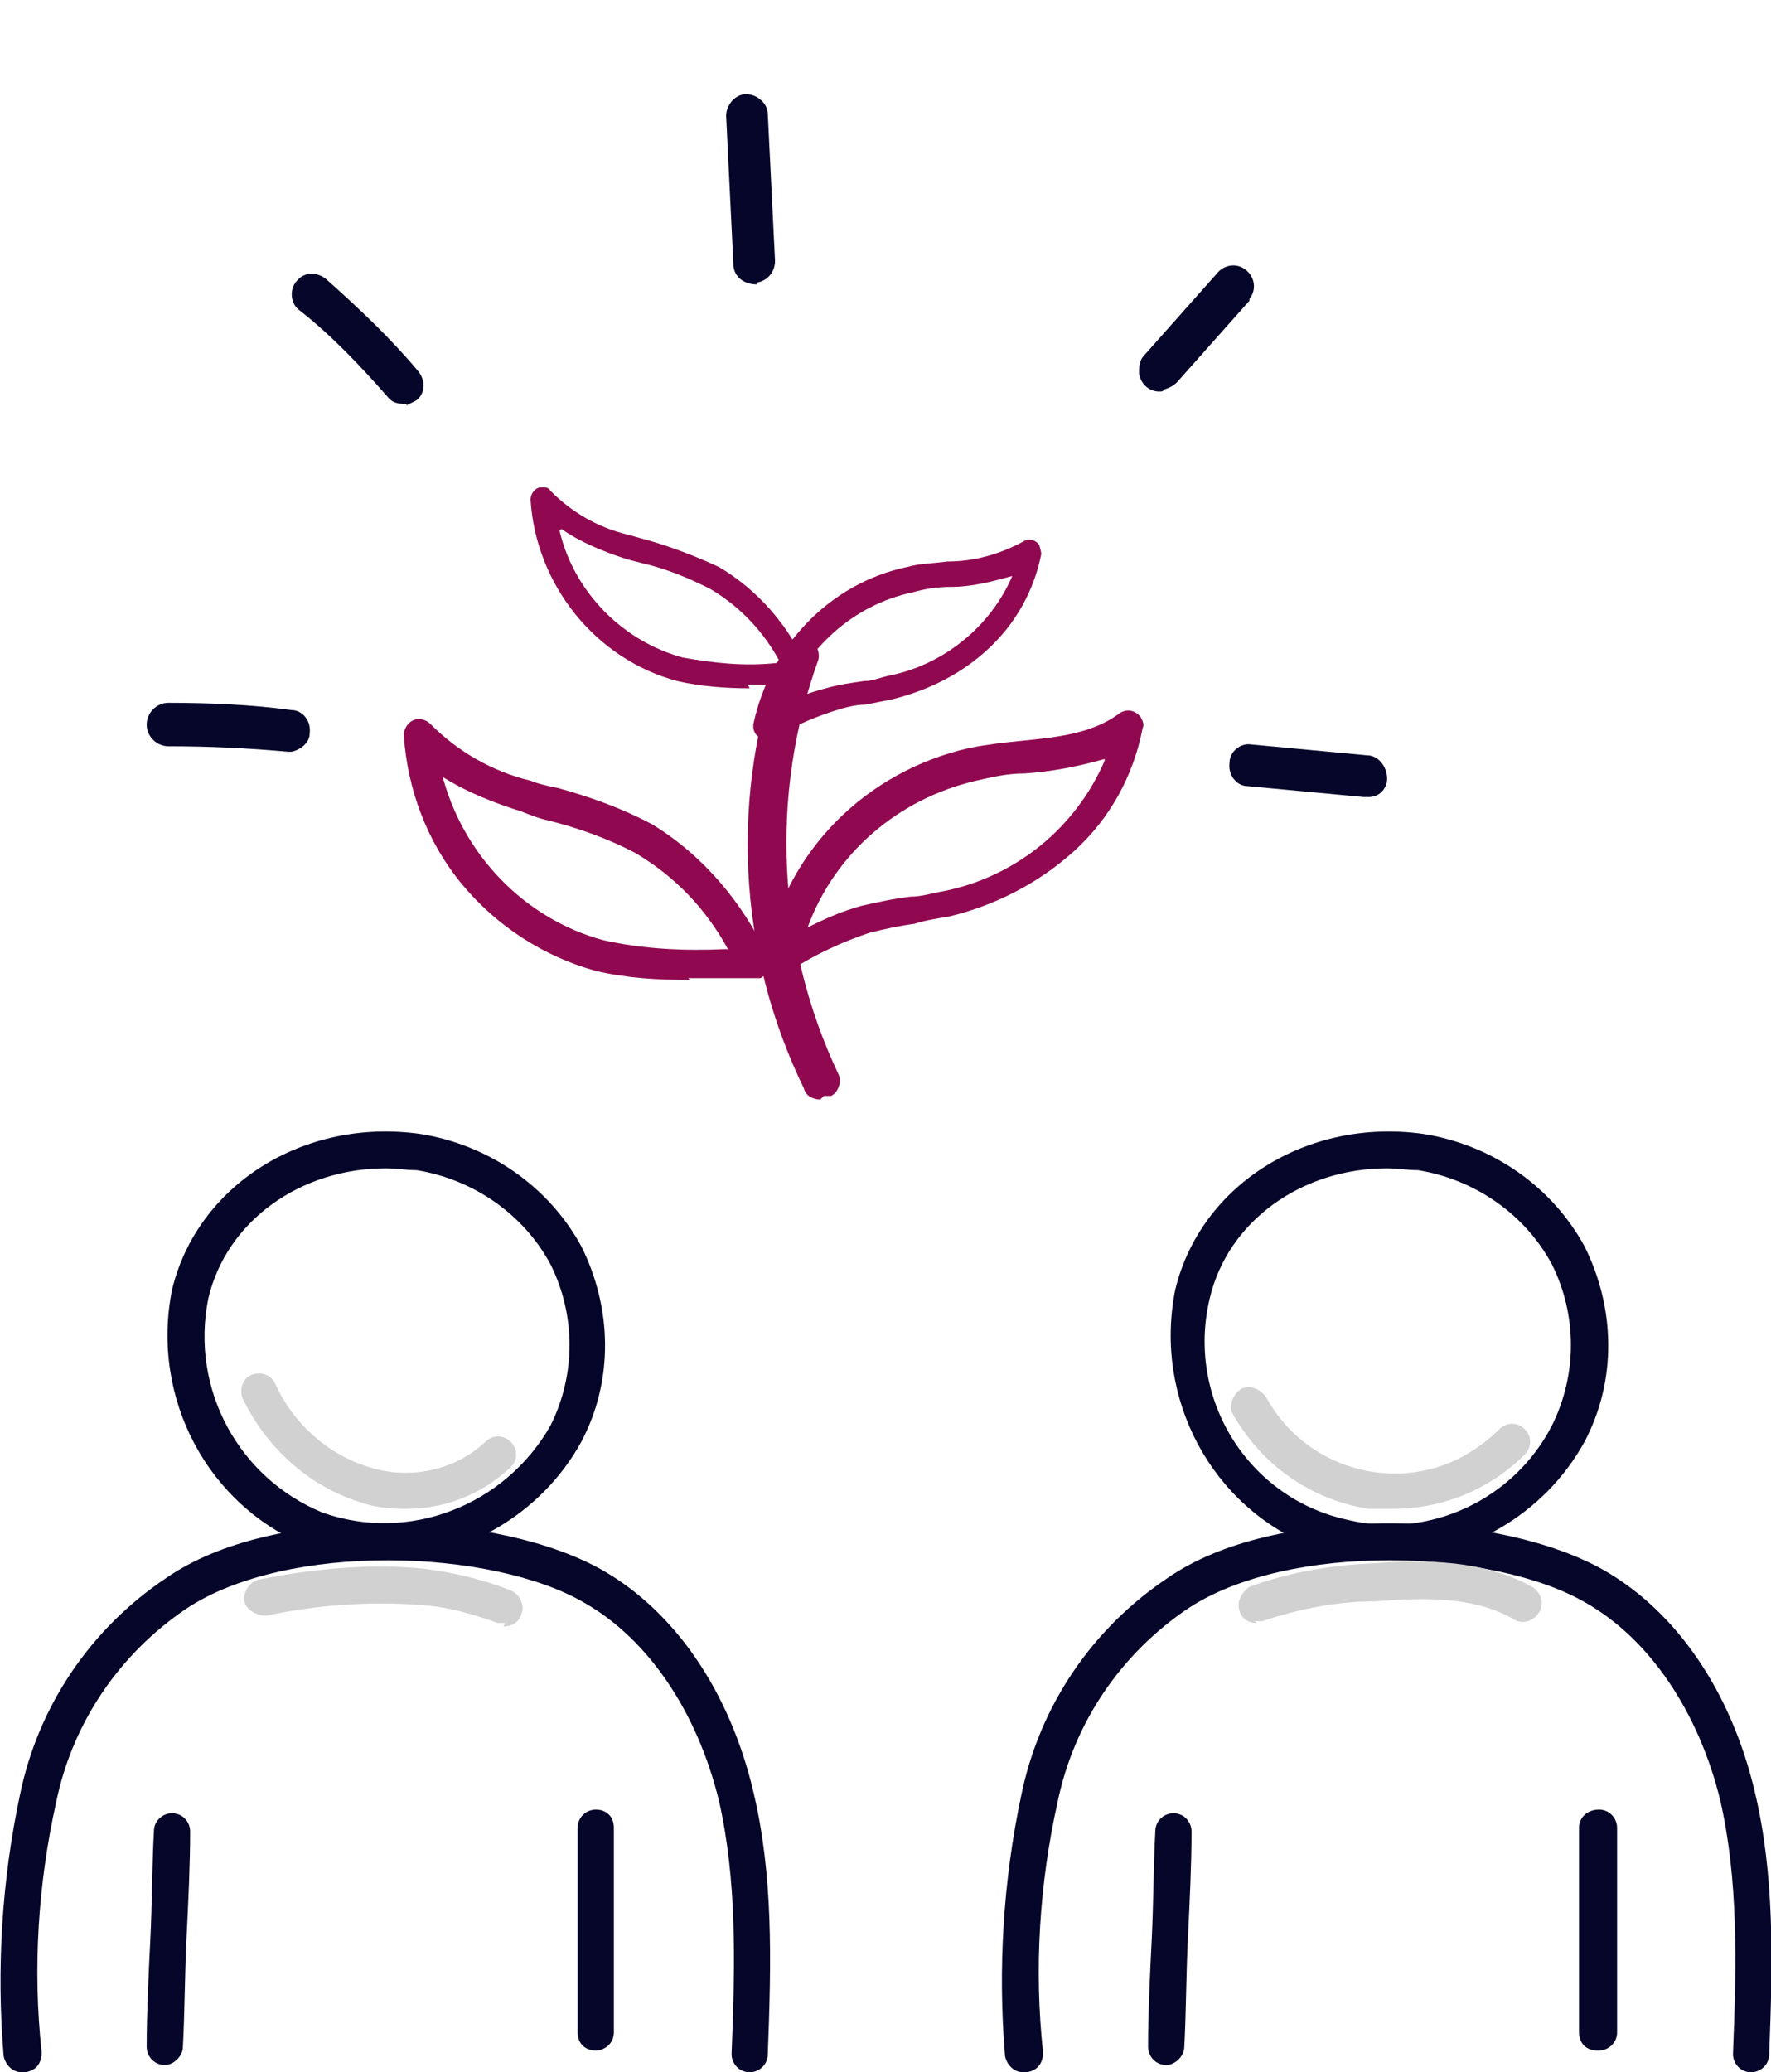 <?xml version="1.0" encoding="UTF-8"?>
<svg xmlns="http://www.w3.org/2000/svg" xmlns:xlink="http://www.w3.org/1999/xlink" id="Layer_1" version="1.1" viewBox="0 0 97.8 114.4">
  <defs>
    <style>
      .st0 {
        fill: #06062a;
      }

      .st1 {
        fill: #900950;
      }

      .st2 {
        fill: none;
      }

      .st3 {
        clip-path: url(#clippath-1);
      }

      .st4 {
        fill: #d1d1d1;
      }

      .st5 {
        clip-path: url(#clippath);
      }
    </style>
    <clipPath id="clippath">
      <rect class="st2" width="97.8" height="114.4"></rect>
    </clipPath>
    <clipPath id="clippath-1">
      <rect class="st2" x="22.3" y="23.9" width="40.9" height="36.8"></rect>
    </clipPath>
  </defs>
  <g id="Abundant_Life_New">
    <g id="Group_16">
      <g class="st5">
        <g id="Group_15">
          <path id="Path_64" class="st0" d="M21.1,86.1c-1.4,0-2.7-.2-4-.7-5.6-2.2-8.8-8.2-7.6-14.2,1.4-5.8,7.3-9.5,13.7-8.6,3.8.6,7.1,2.9,8.9,6.2,1.7,3.4,1.8,7.4,0,10.8-2.2,4-6.5,6.5-11.1,6.5M21.3,64.5c-4.7,0-8.8,2.9-9.8,7.2-1,5,1.7,9.9,6.3,11.8,4.8,1.7,10.1-.4,12.6-4.8,1.4-2.8,1.4-6.1,0-8.9-1.5-2.8-4.3-4.7-7.4-5.2-.6,0-1.1-.1-1.7-.1"></path>
          <path id="Path_65" class="st0" d="M1.2,114.4c-.5,0-.9-.4-1-.9-.4-4.8-.1-9.7.9-14.4,1-4.9,3.9-9.2,8.1-12,2.9-2,7.3-3,12.3-3,4.6,0,9,1,11.8,2.6,4,2.3,7,6.7,8.3,12.2,1.1,4.6,1,9.3.8,14.5,0,.6-.5,1-1,1-.6,0-1-.5-1-1,.2-5,.3-9.6-.7-14-1.2-4.9-3.9-8.9-7.4-10.9-5.1-3-16.4-3.4-22,.3-3.7,2.5-6.3,6.3-7.2,10.7-1,4.5-1.3,9.2-.8,13.8,0,.6-.3,1-.9,1.1,0,0,0,0-.1,0"></path>
          <path id="Path_66" class="st0" d="M9.1,114h0c-.6,0-1-.5-1-1,0,0,0,0,0,0,0-1.8.1-3.9.2-5.9s.1-4.2.2-6c0-.6.5-1,1-1,.6,0,1,.5,1,1,0,1.8-.1,3.9-.2,5.9s-.1,4.2-.2,6c0,.5-.5,1-1,1"></path>
          <path id="Path_67" class="st0" d="M32.9,113.2h0c-.6,0-1-.4-1-1,0,0,0,0,0,0v-11.3c0-.6.5-1,1-1h0c.6,0,1,.4,1,1,0,0,0,0,0,0v11.3c0,.6-.5,1-1,1"></path>
          <path id="Path_68" class="st0" d="M76.5,86.1c-1.4,0-2.7-.2-4-.7-5.6-2.2-8.8-8.2-7.6-14.2,1.4-5.8,7.3-9.5,13.7-8.6,3.8.6,7.1,2.9,8.9,6.2,1.7,3.4,1.8,7.4,0,10.8-2.2,4-6.5,6.5-11.1,6.5M76.6,64.5c-4.7,0-8.8,2.9-9.8,7.2-1.3,5.5,2.1,11,7.6,12.2,4.5,1.1,9.2-1.1,11.3-5.2,1.4-2.8,1.4-6.1,0-8.9-1.5-2.8-4.3-4.7-7.4-5.2-.6,0-1.1-.1-1.7-.1"></path>
          <path id="Path_69" class="st0" d="M56.5,114.4c-.5,0-.9-.4-1-.9-.4-4.8-.1-9.7.9-14.4,1-4.9,3.9-9.2,8.1-12,2.9-2,7.3-3,12.3-3,4.6,0,9,1,11.8,2.6,4,2.3,7,6.7,8.3,12.2,1.1,4.6,1,9.3.8,14.5,0,.6-.5,1-1,1-.6,0-1-.5-1-1h0c.2-5,.3-9.6-.7-14-1.2-4.9-3.9-8.9-7.4-10.9-5.1-3-16.4-3.4-22,.3-3.7,2.5-6.3,6.3-7.2,10.7-1,4.5-1.3,9.2-.8,13.8,0,.6-.3,1-.9,1.1,0,0,0,0-.1,0"></path>
          <path id="Path_70" class="st0" d="M64.4,114h0c-.6,0-1-.5-1-1,0,0,0,0,0,0,0-1.8.1-3.9.2-5.9s.1-4.2.2-6c0-.6.5-1,1-1,.6,0,1,.5,1,1,0,1.8-.1,3.9-.2,5.9s-.1,4.2-.2,6c0,.5-.5,1-1,1"></path>
          <path id="Path_71" class="st0" d="M88.2,113.2h0c-.6,0-1-.4-1-1,0,0,0,0,0,0v-11.3c0-.6.5-1,1.1-1,.6,0,1,.5,1,1h0v11.3c0,.6-.5,1-1,1"></path>
          <path id="Path_72" class="st0" d="M16.2,41.5c-.1,0-.2,0-.3,0-2.2-.2-4.4-.3-6.6-.3-.6,0-1.2-.5-1.2-1.2,0-.6.5-1.2,1.2-1.2,2.3,0,4.6.1,6.8.4.6,0,1.1.6,1,1.3,0,.5-.5.9-1,1"></path>
          <path id="Path_73" class="st0" d="M64.2,21.6c-.6.1-1.2-.3-1.3-1,0-.3,0-.7.3-1l4-4.5c.4-.5,1.1-.6,1.6-.2.5.4.6,1.1.2,1.6,0,0,0,0,0,.1l-4,4.5c-.2.2-.4.3-.7.4"></path>
          <path id="Path_74" class="st0" d="M75.6,44c0,0-.2,0-.3,0l-6.4-.6c-.6,0-1.1-.6-1-1.3,0-.6.6-1.1,1.2-1l6.4.6c.6,0,1.1.6,1.1,1.3,0,.5-.4,1-1,1"></path>
          <path id="Path_75" class="st0" d="M41.8,15.7c-.6,0-1.2-.3-1.3-1,0,0,0,0,0-.1l-.4-8.2c0-.6.5-1.2,1.1-1.2.6,0,1.2.5,1.2,1.1,0,0,0,0,0,0l.4,8.1c0,.6-.4,1.1-1,1.2"></path>
          <path id="Path_76" class="st0" d="M22.5,22.3c-.4,0-.8,0-1.1-.4-1.5-1.7-3.1-3.4-4.9-4.8-.5-.4-.5-1.2-.1-1.6.4-.5,1.1-.5,1.6-.1,1.8,1.6,3.6,3.3,5.1,5.1.4.5.4,1.2-.1,1.6-.2.1-.4.2-.6.3"></path>
          <path id="Path_81" class="st4" d="M22.4,83.3c-.9,0-1.8-.1-2.6-.4-2.8-.9-5.1-3-6.4-5.7-.2-.5,0-1.1.5-1.3.5-.2,1.1,0,1.3.5h0c1,2.2,2.9,3.9,5.2,4.6,2.2.7,4.7.2,6.4-1.4.4-.4,1-.4,1.4,0,.4.4.4,1,0,1.4-1.6,1.5-3.6,2.3-5.8,2.3"></path>
          <path id="Path_82" class="st4" d="M27.9,89.6c-.1,0-.3,0-.4,0-1.4-.5-2.8-.9-4.3-1-2.9-.2-5.7,0-8.5.6-.5,0-1.1-.3-1.2-.8s.3-1.1.8-1.2c3-.6,6.1-.9,9.1-.6,1.6.2,3.3.6,4.8,1.2.5.2.8.8.6,1.3-.1.4-.5.7-1,.7"></path>
          <path id="Path_83" class="st4" d="M77,83.3c-.5,0-.9,0-1.4,0-3.2-.5-5.9-2.4-7.5-5.2-.3-.5,0-1.1.4-1.4.5-.3,1.1,0,1.4.4,2.1,3.9,7,5.4,10.9,3.3.7-.4,1.4-.9,2-1.5.4-.4,1-.4,1.4,0,.4.4.4,1,0,1.4-1.9,1.9-4.5,3-7.3,3"></path>
          <path id="Path_84" class="st4" d="M69.4,89.6c-.6,0-1-.4-1-1,0-.4.3-.8.6-1,2.2-.8,4.5-1.2,6.9-1.3,2.8-.2,6-.2,8.7,1.3.5.3.7.9.4,1.4-.3.5-.9.7-1.4.4-2.2-1.3-5.1-1.2-7.6-1-2.1,0-4.2.4-6.3,1.1-.1,0-.2,0-.4,0"></path>
        </g>
      </g>
    </g>
    <g id="Group_18">
      <g class="st3">
        <g id="Group_17">
          <path id="Path_85" class="st1" d="M45.3,60.7c-.4,0-.8-.2-.9-.6-3.7-7.6-4.1-16.3-1.2-24.2.2-.5.8-.8,1.3-.6.5.1.8.6.7,1.1,0,0,0,0,0,0-2.7,7.5-2.3,15.7,1.1,22.9.2.4,0,1-.4,1.2,0,0,0,0,0,0-.1,0-.3,0-.4,0"></path>
          <path id="Path_86" class="st1" d="M38.1,54.1c-1.8,0-3.5-.1-5.2-.5-2.9-.8-5.5-2.5-7.4-4.8-1.9-2.3-3-5.2-3.2-8.2,0-.5.4-.9.8-.9.3,0,.5.1.7.3,1.5,1.5,3.4,2.6,5.5,3.1.5.2,1,.3,1.5.4,1.8.5,3.5,1.1,5.2,2,2.8,1.7,5,4.3,6.4,7.3.2.4,0,1-.4,1.2-.1,0-.2,0-.4,0-.5,0-1,0-1.6,0-.6,0-1.3,0-2,0M24.4,42.7c1.1,4.4,4.5,8,8.9,9.2,2.2.5,4.5.6,6.7.5h.2c-1.2-2.2-2.9-4-5.1-5.3-1.5-.8-3.2-1.4-4.8-1.8-.5-.1-1-.3-1.5-.5-1.6-.5-3.1-1.1-4.5-2"></path>
          <path id="Path_87" class="st1" d="M43.2,53.8c-.5,0-.9-.4-.9-.9,0,0,0-.1,0-.2,1.1-5.7,5.5-10.1,11.2-11.4,1-.2,1.9-.3,2.9-.4,2-.2,3.9-.4,5.4-1.5.4-.3.9-.2,1.2.2.1.2.2.4.1.6-.5,2.6-1.8,5-3.8,6.8-2,1.8-4.4,3-6.9,3.6-.6.1-1.3.2-1.9.4-.8.1-1.7.3-2.5.5-1.5.5-3,1.2-4.4,2.1-.1,0-.3.1-.4.1M61,41.9c-1.4.4-2.9.7-4.4.8-1,0-1.8.2-2.7.4-4.3,1-7.8,4-9.3,8.1,1-.5,1.9-.9,3-1.2.9-.2,1.8-.4,2.7-.5.6,0,1.2-.2,1.8-.3,4-.8,7.3-3.5,8.9-7.2"></path>
          <path id="Path_88" class="st1" d="M41.4,38c-1.3,0-2.7-.1-4-.4-4.5-1.2-7.8-5.3-8.1-10,0-.4.3-.7.6-.7.2,0,.4,0,.5.2,1.2,1.2,2.6,2,4.2,2.4.4.1.7.2,1.1.3,1.4.4,2.7.9,4,1.5,2.2,1.3,3.9,3.3,4.9,5.6.2.3,0,.7-.3.9,0,0-.2,0-.3,0-.4,0-.8,0-1.2,0-.5,0-1,0-1.5,0M30.9,29.3c.8,3.4,3.5,6.1,6.8,7,1.7.3,3.4.5,5.2.3h.2c-.9-1.7-2.2-3.1-3.9-4.1-1.2-.6-2.4-1.1-3.7-1.4-.4-.1-.8-.2-1.1-.3-1.2-.4-2.4-.9-3.4-1.6"></path>
          <path id="Path_89" class="st1" d="M42.3,40.8c-.4,0-.7-.3-.7-.7,0,0,0,0,0-.1.9-4.3,4.2-7.8,8.5-8.7.7-.2,1.5-.2,2.2-.3,1.5,0,2.9-.4,4.2-1.1.3-.2.7-.1.9.2,0,.1.1.3.1.5-.4,2-1.4,3.8-2.9,5.2-1.5,1.4-3.3,2.3-5.3,2.8-.5.1-1,.2-1.5.3-.6,0-1.3.2-1.9.4-1.2.4-2.3.9-3.4,1.6-.1,0-.2,0-.3,0M55.9,31.8c-1.1.3-2.2.6-3.4.6-.7,0-1.4.1-2.1.3-3.3.7-5.9,3.1-7.1,6.2.7-.4,1.5-.7,2.3-.9.7-.2,1.4-.3,2.1-.4.5,0,.9-.2,1.4-.3,3-.6,5.6-2.7,6.8-5.5"></path>
        </g>
      </g>
    </g>
  </g>
</svg>
